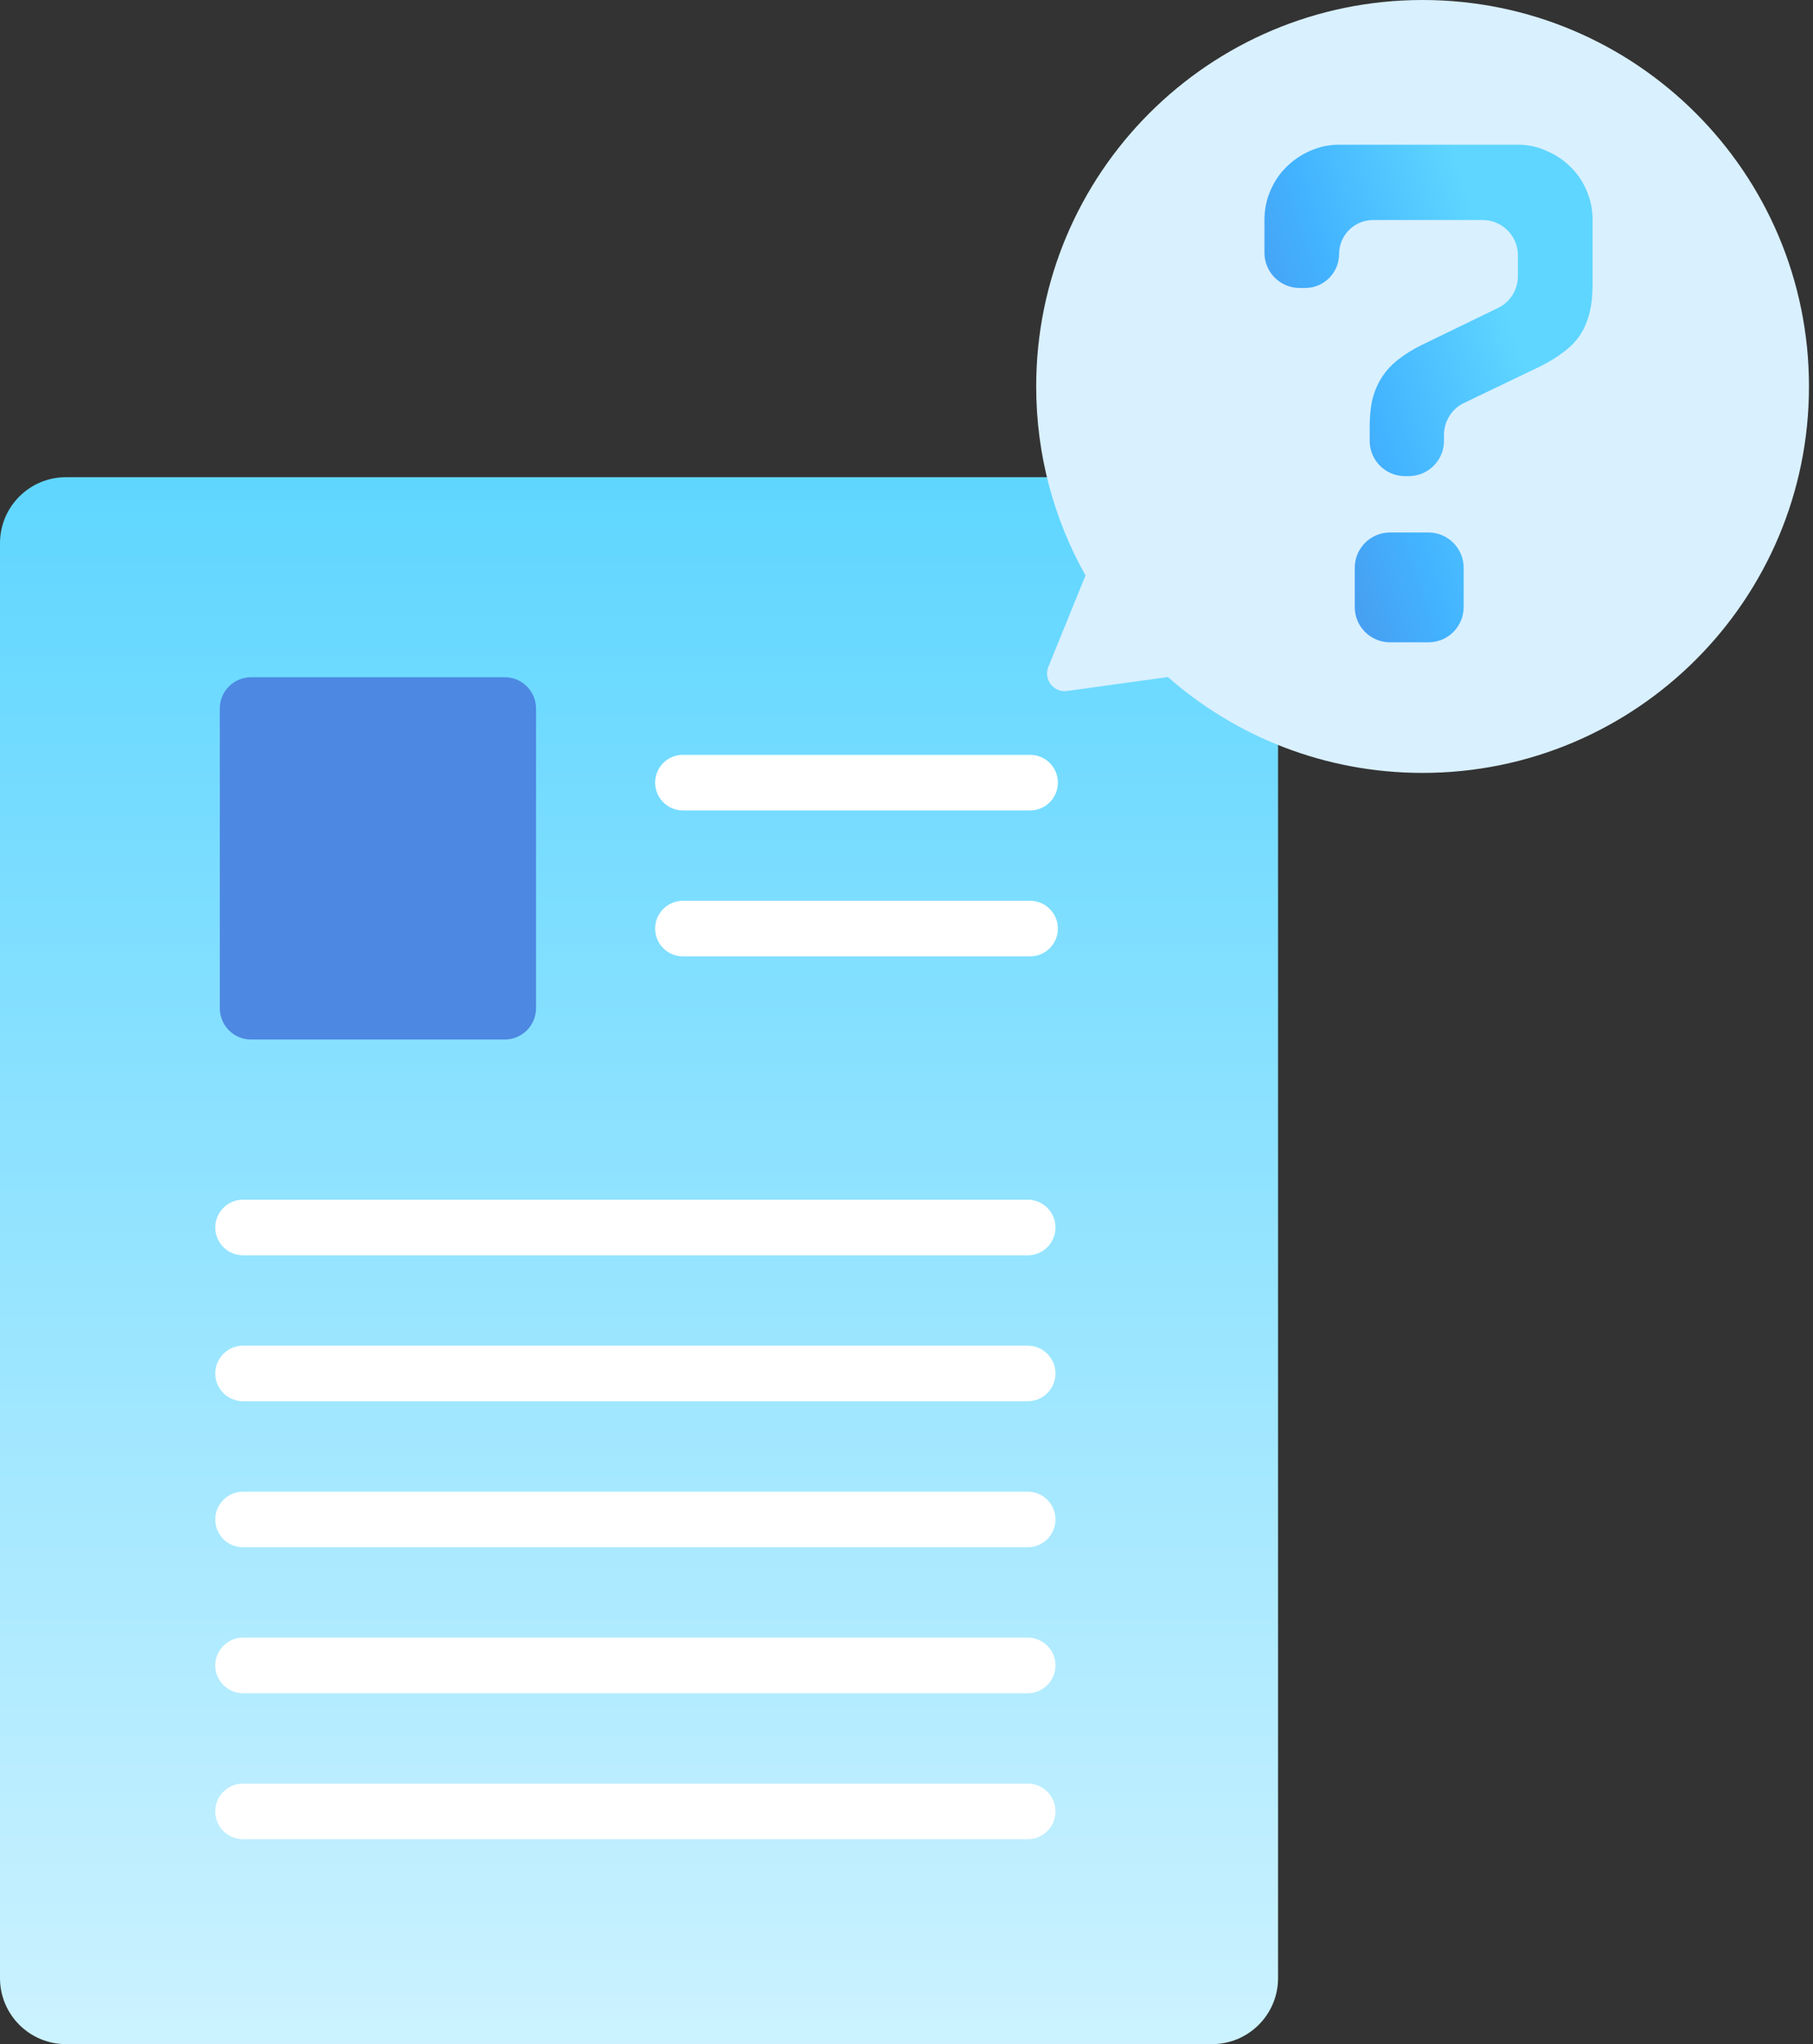 <svg width="110" height="124" viewBox="0 0 110 124" fill="none" xmlns="http://www.w3.org/2000/svg">
<rect x="0" y="0" width="110" height="124" fill="#333333" stroke="none"/>
<path d="M77.543 32.949C77.543 30.739 75.751 28.947 73.541 28.947H4.002C1.792 28.947 0 30.739 0 32.949V119.998C0 122.208 1.792 124 4.002 124H73.541C75.751 124 77.543 122.208 77.543 119.998V32.949Z" fill="url(#paint0_linear_1566_22869)"/>
<path d="M62.499 49.162H41.434C40.987 49.162 40.559 48.984 40.242 48.668C39.926 48.351 39.749 47.922 39.749 47.475C39.749 47.028 39.926 46.599 40.242 46.282C40.559 45.966 40.987 45.788 41.434 45.788H62.499C62.947 45.788 63.375 45.966 63.691 46.282C64.007 46.599 64.185 47.028 64.185 47.475C64.185 47.922 64.007 48.351 63.691 48.668C63.375 48.984 62.947 49.162 62.499 49.162Z" fill="white"/>
<path d="M62.499 58.016H41.434C40.987 58.016 40.559 57.839 40.242 57.522C39.926 57.206 39.749 56.777 39.749 56.33C39.749 55.882 39.926 55.453 40.242 55.137C40.559 54.821 40.987 54.643 41.434 54.643H62.499C62.947 54.643 63.375 54.821 63.691 55.137C64.007 55.453 64.185 55.882 64.185 56.33C64.185 56.777 64.007 57.206 63.691 57.522C63.375 57.839 62.947 58.016 62.499 58.016Z" fill="white"/>
<path d="M30.626 63.059H15.232C14.729 63.059 14.247 62.859 13.892 62.503C13.536 62.147 13.336 61.665 13.336 61.162V42.979C13.336 42.476 13.536 41.994 13.892 41.638C14.247 41.282 14.729 41.082 15.232 41.082H30.626C31.129 41.082 31.611 41.282 31.966 41.638C32.322 41.994 32.522 42.476 32.523 42.979V61.162C32.522 61.665 32.322 62.147 31.966 62.503C31.611 62.859 31.129 63.059 30.626 63.059Z" fill="#4D88E2"/>
<path d="M62.354 76.148H14.746C14.299 76.148 13.871 75.971 13.555 75.654C13.239 75.338 13.061 74.909 13.061 74.462C13.061 74.014 13.239 73.585 13.555 73.269C13.871 72.953 14.299 72.775 14.746 72.775H62.354C62.801 72.775 63.23 72.953 63.546 73.269C63.862 73.585 64.039 74.014 64.039 74.462C64.039 74.909 63.862 75.338 63.546 75.654C63.23 75.971 62.801 76.148 62.354 76.148Z" fill="white"/>
<path d="M62.354 85.003H14.746C14.299 85.003 13.871 84.825 13.555 84.509C13.239 84.193 13.061 83.764 13.061 83.316C13.061 82.869 13.239 82.44 13.555 82.124C13.871 81.807 14.299 81.63 14.746 81.63H62.354C62.575 81.63 62.794 81.673 62.999 81.758C63.203 81.843 63.389 81.967 63.546 82.124C63.702 82.28 63.826 82.466 63.911 82.671C63.996 82.876 64.039 83.095 64.039 83.316C64.039 83.538 63.996 83.757 63.911 83.962C63.826 84.166 63.702 84.352 63.546 84.509C63.389 84.666 63.203 84.79 62.999 84.875C62.794 84.96 62.575 85.003 62.354 85.003Z" fill="white"/>
<path d="M62.354 93.86H14.746C14.299 93.86 13.871 93.682 13.555 93.366C13.239 93.049 13.061 92.62 13.061 92.173C13.061 91.725 13.239 91.296 13.555 90.98C13.871 90.664 14.299 90.486 14.746 90.486H62.354C62.801 90.486 63.23 90.664 63.546 90.98C63.862 91.296 64.039 91.725 64.039 92.173C64.039 92.62 63.862 93.049 63.546 93.366C63.23 93.682 62.801 93.86 62.354 93.86Z" fill="white"/>
<path d="M62.354 102.713H14.746C14.299 102.713 13.871 102.535 13.555 102.219C13.239 101.903 13.061 101.474 13.061 101.026C13.061 100.579 13.239 100.15 13.555 99.834C13.871 99.517 14.299 99.34 14.746 99.34H62.354C62.801 99.34 63.23 99.517 63.546 99.834C63.862 100.15 64.039 100.579 64.039 101.026C64.039 101.474 63.862 101.903 63.546 102.219C63.23 102.535 62.801 102.713 62.354 102.713Z" fill="white"/>
<path d="M62.354 111.569H14.746C14.299 111.569 13.871 111.391 13.555 111.075C13.239 110.758 13.061 110.329 13.061 109.882C13.061 109.435 13.239 109.006 13.555 108.689C13.871 108.373 14.299 108.195 14.746 108.195H62.354C62.801 108.195 63.23 108.373 63.546 108.689C63.862 109.006 64.039 109.435 64.039 109.882C64.039 110.329 63.862 110.758 63.546 111.075C63.23 111.391 62.801 111.569 62.354 111.569Z" fill="white"/>
<path d="M86.312 0C73.365 0 62.869 10.496 62.869 23.443C62.869 27.608 63.956 31.519 65.86 34.909L63.606 40.453C63.296 41.216 63.928 42.029 64.744 41.916L70.858 41.071C74.984 44.691 80.392 46.886 86.312 46.886C99.26 46.886 109.756 36.391 109.756 23.443C109.756 10.496 99.26 0 86.312 0Z" fill="#D9F0FF"/>
<path d="M83.103 25.852C83.103 25.227 83.162 24.67 83.28 24.18C83.413 23.689 83.604 23.251 83.855 22.865C84.105 22.479 84.429 22.129 84.827 21.817C85.239 21.49 85.718 21.193 86.263 20.926L90.891 18.68C91.629 18.322 92.097 17.574 92.097 16.754V15.489C92.097 14.306 91.139 13.348 89.956 13.348H83.309C82.17 13.348 81.247 14.271 81.247 15.409C81.247 16.548 80.324 17.471 79.185 17.471H78.858C77.675 17.471 76.717 16.512 76.717 15.33V13.348C76.717 12.723 76.835 12.136 77.07 11.587C77.306 11.022 77.63 10.539 78.043 10.138C78.455 9.722 78.934 9.395 79.479 9.157C80.039 8.905 80.628 8.778 81.247 8.778H92.097C92.716 8.778 93.298 8.905 93.843 9.157C94.403 9.395 94.889 9.722 95.302 10.138C95.714 10.539 96.038 11.022 96.274 11.587C96.51 12.136 96.627 12.723 96.627 13.348V17.27C96.627 17.894 96.569 18.452 96.451 18.942C96.333 19.432 96.149 19.878 95.898 20.279C95.648 20.666 95.316 21.015 94.904 21.327C94.506 21.639 94.027 21.936 93.467 22.218L88.826 24.444C88.084 24.8 87.611 25.551 87.611 26.375V26.742C87.611 27.924 86.653 28.883 85.47 28.883H85.244C84.062 28.883 83.103 27.924 83.103 26.742V25.852ZM82.197 34.442C82.197 33.26 83.156 32.301 84.338 32.301H86.664C87.846 32.301 88.805 33.26 88.805 34.442V36.825C88.805 38.007 87.846 38.965 86.664 38.965H84.338C83.156 38.965 82.197 38.007 82.197 36.825V34.442Z" fill="url(#paint1_linear_1566_22869)"/>
<defs>
<linearGradient id="paint0_linear_1566_22869" x1="38.772" y1="28.947" x2="38.772" y2="124" gradientUnits="userSpaceOnUse">
<stop stop-color="#5FD6FF"/>
<stop offset="1" stop-color="#CCF2FF"/>
</linearGradient>
<linearGradient id="paint1_linear_1566_22869" x1="92.872" y1="21.07" x2="73.064" y2="27.587" gradientUnits="userSpaceOnUse">
<stop offset="0.03" stop-color="#5FD6FF"/>
<stop offset="0.49" stop-color="#42B3FF"/>
<stop offset="1" stop-color="#4D88E2"/>
</linearGradient>
</defs>
</svg>
